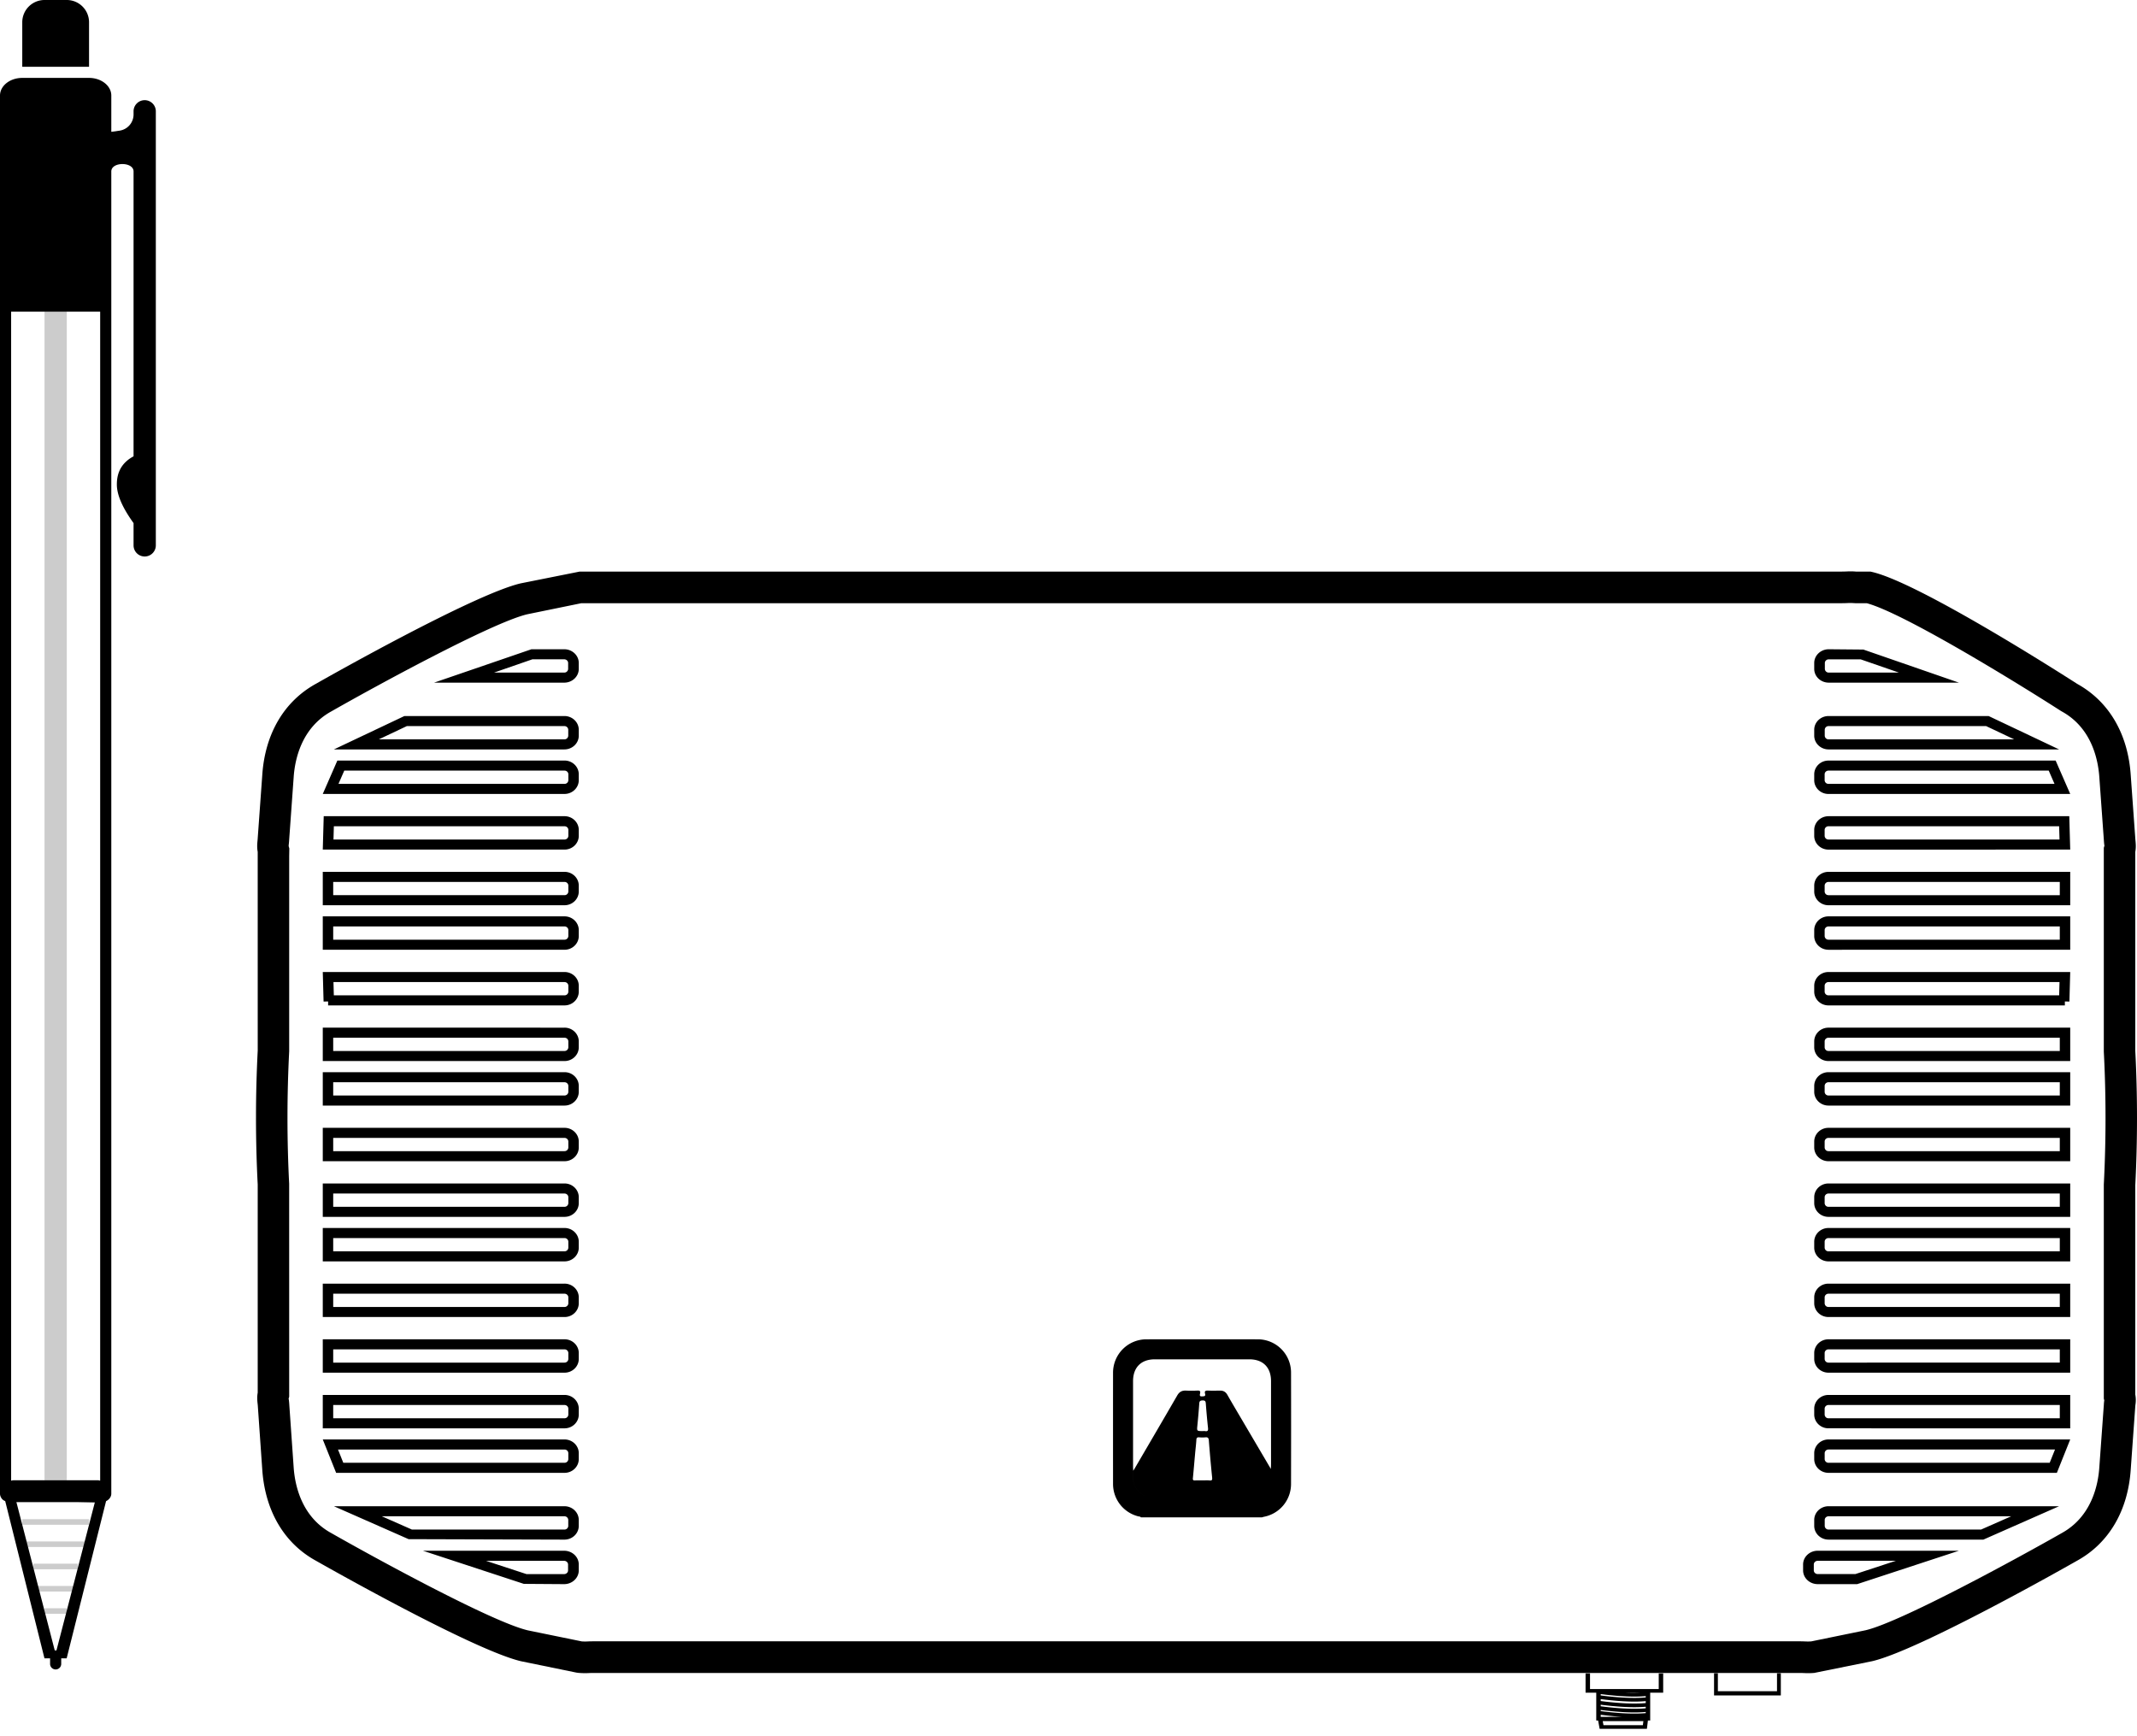 <?xml version="1.0" encoding="utf-8"?>
<svg xmlns="http://www.w3.org/2000/svg" width="192" height="156" viewBox="0 0 192 156">
  <g fill="#000" fill-rule="nonzero">
    <path d="M4 133V22h2v111H4Zm-3 2v-.5h8v.5H1Zm1 2v-.5h6v.5H2Zm0 2v-.5h6v.5H2Zm1 2v-.5h4v.5H3Zm0 2v-.5h4v.5H3Zm1 2v-.5h2v.5H4Z" opacity=".2"/>
    <path d="M2 6V2a2 2 0 0 1 2-2h2a2 2 0 0 1 2 2v4H2Zm3 144.001a.5.5 0 0 1-.5-.501v-.499h-.505l-3.528-14.13c-.205-.073-.326-.2-.416-.412a.644.644 0 0 1-.051-.251V8.584C0 7.709.895 7 2 7h6c1.105 0 2 .71 2 1.584v3.26l.731-.103A1.474 1.474 0 0 0 12 10.281v-.28a1 1 0 0 1 2 0v39a1 1 0 0 1-2 0v-2c-1.015-1.407-1.515-2.574-1.5-3.5 0-1.132.5-1.965 1.5-2.5V15.406c0-.887-2-.887-2 0v118.802c0 .283-.188.532-.47.672L5.99 149l-.49.001v.5a.5.5 0 0 1-.5.5ZM1 133.04l.038-.01a1 1 0 0 1 .242-.03h7.438a1 1 0 0 1 .28.04L9 133V28H1v105.04Zm3.919 15.25h.154l3.447-13.299c-.334-.006-.84-.017-1.517-.032l-5.53.001 3.446 13.33ZM51.063 80.101a.339.339 0 0 1-.344.331H29.937V79.24h20.782c.19 0 .344.148.344.331v.53Zm-.343-1.765H29v3h21.72c.706 0 1.28-.555 1.28-1.235v-.53c0-.681-.574-1.235-1.28-1.235Zm.344-3.235a.339.339 0 0 1-.344.331H29.962l.034-1.192H50.72c.19 0 .344.148.344.331v.53Zm-.344-1.765H29.085l-.085 3h21.72c.706 0 1.28-.555 1.28-1.235v-.53c0-.681-.574-1.235-1.28-1.235Zm.344-3.235a.339.339 0 0 1-.344.331H30.41l.521-1.192h19.79c.189 0 .343.148.343.331v.53Zm-.344-1.765H30.31l-1.31 3h21.72c.706 0 1.28-.555 1.28-1.235v-.53c0-.681-.574-1.235-1.28-1.235Zm.335-2.235a.34.34 0 0 1-.347.331H34.036l2.518-1.192h14.154a.34.34 0 0 1 .347.331v.53Zm-.347-1.765H36.333l-6.333 3h20.708c.712 0 1.292-.555 1.292-1.235v-.53c0-.681-.58-1.235-1.292-1.235Zm.338-4.235a.342.342 0 0 1-.35.331h-6.309l3.443-1.192h2.865c.193 0 .35.148.35.331v.53h.001Zm-.35-1.765h-2.95l-8.746 3h11.695c.72 0 1.305-.555 1.305-1.235v-.53c0-.681-.585-1.235-1.305-1.235h.001Zm.367 25.765a.338.338 0 0 1-.344.331H29.937V83.24h20.782c.19 0 .344.149.344.331v.53Zm-.343-1.765H29v3h21.72c.706 0 1.28-.554 1.28-1.235v-.53c0-.68-.574-1.235-1.28-1.235Zm.343 11.765a.339.339 0 0 1-.344.331H29.937V93.24h20.782c.19 0 .344.148.344.331v.53Zm-.343-1.765H29v3h21.72c.706 0 1.28-.555 1.28-1.235v-.53c0-.681-.574-1.235-1.28-1.235Zm.343 5.765a.339.339 0 0 1-.344.331H29.937V97.24h20.782c.19 0 .344.148.344.331v.53Zm-.343-1.765H29v3h21.72c.706 0 1.28-.555 1.28-1.235v-.53c0-.681-.574-1.235-1.28-1.235Zm.343 6.765a.339.339 0 0 1-.344.331H29.937v-1.192h20.782c.19 0 .344.149.344.331v.53Zm-.343-1.765H29v3h21.72c.706 0 1.28-.555 1.28-1.235v-.53c0-.68-.574-1.235-1.28-1.235Zm.343 6.765a.338.338 0 0 1-.344.331H29.937v-1.192h20.782c.19 0 .344.149.344.331v.53Zm-.343-1.765H29v3h21.72c.706 0 1.28-.554 1.28-1.235v-.53c0-.68-.574-1.235-1.28-1.235Zm.343 5.765a.339.339 0 0 1-.344.331H29.937v-1.192h20.782c.19 0 .344.148.344.331v.53Zm-.343-1.765H29v3h21.72c.706 0 1.28-.555 1.28-1.235v-.53c0-.681-.574-1.235-1.28-1.235Zm.343 6.765a.339.339 0 0 1-.344.331H29.937v-1.192h20.782c.19 0 .344.148.344.331v.53Zm-.343-1.765H29v3h21.72c.706 0 1.28-.555 1.28-1.235v-.53c0-.681-.574-1.235-1.28-1.235Zm.343 6.765a.339.339 0 0 1-.344.331H29.937v-1.192h20.782c.19 0 .344.148.344.331v.53Zm-.343-1.765H29v3h21.72c.706 0 1.28-.555 1.28-1.235v-.53c0-.681-.574-1.235-1.28-1.235Zm.343 6.765a.339.339 0 0 1-.344.331H29.937v-1.192h20.782c.19 0 .344.148.344.331v.53Zm-.343-1.765H29v3h21.72c.706 0 1.28-.555 1.28-1.235v-.53c0-.681-.574-1.235-1.28-1.235Zm.341 5.765a.339.339 0 0 1-.344.331H30.844l-.476-1.192h20.349c.19 0 .344.148.344.331v.53Zm-.344-1.765H29l1.2 3h20.517c.708 0 1.283-.555 1.283-1.235v-.53c0-.681-.575-1.235-1.283-1.235Zm.34 7.765a.34.34 0 0 1-.346.331H37.01l-2.704-1.192H50.71a.34.34 0 0 1 .346.331v.53h.001Zm-.346-1.765H30l6.71 2.958 14 .042c.711 0 1.289-.554 1.289-1.235v-.53c0-.68-.578-1.235-1.289-1.235h.001Zm.327 5.765c0 .182-.159.331-.353.331h-3.383l-3.634-1.192h7.017c.194 0 .353.148.353.331v.53Zm-.353-1.765H38l9.062 2.975 3.623.025c.725 0 1.315-.555 1.315-1.235v-.53c0-.681-.59-1.235-1.315-1.235Zm.379-50.235a.339.339 0 0 1-.344.331H29.993l-.032-1.192h20.76c.188 0 .343.148.343.331v.53Zm-.344-1.765H29l.072 2.655.408-.01v.355h21.24c.706 0 1.28-.555 1.28-1.235v-.53c0-.681-.574-1.235-1.28-1.235Zm113.217-7.765c0-.182.154-.331.344-.331h20.782v1.192h-20.782a.338.338 0 0 1-.344-.331v-.53Zm.343 1.765H186v-3h-21.72c-.706 0-1.28.555-1.28 1.235v.53c0 .681.574 1.235 1.28 1.235Zm0-5.904a.339.339 0 0 1-.344-.331v-.53c0-.182.155-.331.344-.331h20.725l.034 1.192h-20.76.001Zm0-2.096c-.705 0-1.28.554-1.28 1.235v.53c0 .681.575 1.235 1.28 1.235H186l-.085-3H164.28Zm0-2.904a.339.339 0 0 1-.344-.331v-.53c0-.182.154-.331.343-.331h19.79l.52 1.192h-20.31.001Zm0-2.096c-.705 0-1.28.554-1.28 1.235v.53c0 .681.575 1.235 1.28 1.235H186l-1.31-3h-20.41Zm-.335-2.765a.34.34 0 0 1 .347-.331h14.154l2.519 1.192h-16.673a.34.34 0 0 1-.347-.331v-.53Zm.347 1.765H185l-6.332-3h-14.376c-.713 0-1.292.554-1.292 1.235v.53c0 .68.58 1.235 1.292 1.235Zm-.338-7.765c0-.182.158-.331.35-.331h2.866l3.443 1.192h-6.308a.342.342 0 0 1-.35-.331v-.53h-.001Zm.35 1.765H176l-8.582-2.972-3.113-.028c-.72 0-1.305.555-1.305 1.235v.53c0 .681.585 1.235 1.305 1.235h-.001Zm-.367 22.235c0-.182.154-.331.344-.331h20.782v1.192h-20.782a.338.338 0 0 1-.344-.331v-.53Zm.343 1.765H186v-3h-21.72c-.706 0-1.28.555-1.28 1.235v.53c0 .681.574 1.235 1.28 1.235Zm20.783 9.096H164.28a.338.338 0 0 1-.343-.331v-.53c0-.182.153-.331.343-.331h20.783v1.192ZM163 93.572v.529c0 .681.574 1.235 1.28 1.235H186v-3h-21.72c-.706 0-1.28.554-1.28 1.235v.001Zm22.063 4.86H164.28a.338.338 0 0 1-.343-.331v-.53c0-.182.153-.331.343-.331h20.783v1.192ZM163 97.572v.529c0 .681.574 1.235 1.28 1.235H186v-3h-21.72c-.706 0-1.28.554-1.28 1.235v.001Zm22.063 5.86H164.28a.338.338 0 0 1-.343-.332v-.53c0-.182.153-.33.343-.33h20.783v1.192ZM163 102.571v.53c0 .68.574 1.235 1.28 1.235H186v-3h-21.72c-.706 0-1.28.554-1.28 1.235Zm22.063 5.861H164.28a.338.338 0 0 1-.343-.331v-.53c0-.182.153-.331.343-.331h20.783v1.192Zm-22.063-.86v.529c0 .681.574 1.235 1.28 1.235H186v-3h-21.72c-.706 0-1.28.554-1.28 1.235v.001Zm22.063 4.86H164.28a.338.338 0 0 1-.343-.331v-.53c0-.182.153-.331.343-.331h20.783v1.192Zm-22.063-.86v.529c0 .681.574 1.235 1.28 1.235H186v-3h-21.72c-.706 0-1.28.554-1.28 1.235v.001Zm22.063 5.86H164.28a.338.338 0 0 1-.343-.331v-.53c0-.182.153-.331.343-.331h20.783v1.192Zm-22.063-.86v.529c0 .681.574 1.235 1.28 1.235H186v-3h-21.72c-.706 0-1.28.554-1.28 1.235v.001Zm22.063 5.86H164.28a.338.338 0 0 1-.343-.331v-.53c0-.182.153-.331.343-.331h20.783v1.192Zm-22.063-.86v.529c0 .681.574 1.235 1.28 1.235H186v-3h-21.72c-.706 0-1.28.554-1.28 1.235v.001Zm22.063 5.86H164.28a.338.338 0 0 1-.343-.331v-.53c0-.182.153-.331.343-.331h20.783v1.192Zm-22.063-.86v.529c0 .681.574 1.235 1.28 1.235H186v-3h-21.72c-.706 0-1.28.554-1.28 1.235v.001Zm21.156 4.86h-19.873a.339.339 0 0 1-.344-.331v-.53c0-.182.154-.331.344-.331h20.35l-.477 1.192Zm-21.156-.86v.529c0 .681.575 1.235 1.283 1.235H184.8l1.2-3h-21.717c-.708 0-1.283.554-1.283 1.235v.001Zm14.99 6.86h-13.702a.339.339 0 0 1-.345-.331v-.53c0-.182.154-.331.345-.331h16.407l-2.704 1.192h-.001Zm-14.99-.86v.529c0 .681.578 1.235 1.288 1.235h13.91l6.802-3h-20.712c-.71 0-1.288.554-1.288 1.235v.001Zm3.698 4.86h-3.384c-.194 0-.352-.149-.352-.331v-.53c0-.182.158-.331.352-.331h7.018l-3.634 1.192Zm-4.698-.86v.529c0 .681.59 1.235 1.314 1.235h3.547l9.139-3h-12.686c-.724 0-1.314.554-1.314 1.235v.001Zm23.007-51.14h-20.728a.338.338 0 0 1-.343-.331v-.53c0-.182.154-.331.343-.331h20.76l-.032 1.192ZM163 88.572v.529c0 .681.574 1.235 1.279 1.235h21.24v-.355l.409.01.072-2.655h-21.721c-.705 0-1.279.554-1.279 1.235v.001Zm-3.344 63.387h-5.312v-1.623H154v2h6v-2h-.344v1.623ZM147.863 152.518c-1.061.093-2.424.03-4.046-.182v-.12c1.347.172 2.337.223 3.012.223.506 0 .835-.025 1.034-.042v.121Zm0 .504c-1.06.091-2.422.03-4.046-.182v-.174c1.347.173 2.337.224 3.012.224.506 0 .835-.026 1.034-.043v.175Zm0 .47c-.42.037-1.628.133-4.046-.182v-.14c1.346.174 2.336.224 3.01.224.507 0 .837-.025 1.036-.042v.14Zm0 .434c-1.06.09-2.422.029-4.046-.183v-.103c1.346.173 2.335.223 3.01.223.507 0 .837-.026 1.036-.043v.106Zm-.257 1.083h-3.54l-.068-.367h3.652l-.045.367h.001Zm-3.79-.936c.776.1 1.424.159 1.967.19h-1.966v-.19h-.001Zm3.608-1.985c-.441.021-.914.025-1.442 0h1.442Zm1.606-.326h-6.174v-1.407h-.4v1.733h.96v2.501h.168l.136.747h4.247l.09-.747h.205v-2.5h1.168v-1.735h-.4v1.408Z"/>
    <path d="M189.061 125.823c-.002 0-.004.008-.007.027-.014.118-.03.247-.032.352l-.405 5.61c-.102 1.583-.679 4.46-3.402 5.95-3.814 2.172-14.417 7.974-17.606 8.719l-4.879 1c-.255.015-.358.01-.5.005a14.227 14.227 0 0 0-.682-.013H53.384c-.298 0-.47.006-.612.013-.144.005-.246.01-.503-.005l-4.841-.992c-3.226-.753-13.83-6.555-17.663-8.74-2.703-1.477-3.28-4.354-3.383-5.944l-.388-5.554a5.528 5.528 0 0 0-.035-.414c-.008-.075-.022-.15-.033-.15l.056-.195-.002-19.134c-.202-3.929-.202-7.908.002-11.9V76.944l.012-.711-.057-.195c-.006-.081.009-.163.017-.247.011-.124.023-.247.025-.323l.404-5.609c.103-1.583.679-4.46 3.403-5.95 3.812-2.173 14.416-7.975 17.604-8.72l4.836-.99h113.161c.342 0 .52-.01.661-.016.145-.006.234-.01.641.015h1.03c3.36.9 13.681 7.26 17.43 9.671l.086.051c2.703 1.478 3.28 4.356 3.383 5.949l.4 5.55c.006.125.017.248.028.372.009.084.023.166.029.193l-.057.194v18.278l.002.073c.203 3.925.203 7.904-.002 11.901v19.243l.043.15Zm2.784-19.318c.206-4.01.207-8.075.001-12.086V76.541c.075-.4.042-.75.016-1.019-.006-.07-.014-.14-.02-.258l-.403-5.59c-.241-3.721-1.948-6.64-4.805-8.224-1.626-1.045-14.211-9.073-18.422-10.056l-.158-.037-1.271.003a5.799 5.799 0 0 0-.864-.014c-.113.004-.256.011-.532.011H52.082l-5.295 1.057c-4.282 1-17.822 8.695-18.375 9.01-2.885 1.58-4.608 4.509-4.85 8.24l-.407 5.649c-.003.07-.01.14-.017.21-.026.267-.059.619.016 1.018l.002 17.842a117.246 117.246 0 0 0-.002 12.048v18.703c-.074.405-.034.764-.006 1.016.008.07.016.138.022.254l.39 5.594c.244 3.74 1.967 6.67 4.83 8.237.575.327 14.115 8.023 18.435 9.031l4.975 1.02.189.025c.5.034.666.025.908.015.114-.005.25-.01.555-.01h108.164c.238 0 .374.005.487.01.303.017.606.012.908-.015l5.2-1.053c4.284-1 17.824-8.696 18.377-9.012 2.885-1.578 4.608-4.508 4.851-8.239l.406-5.649a1.62 1.62 0 0 1 .017-.162c.045-.295.04-.596-.016-.89l-.001-18.8v-.001Z"/>
    <path d="M107.582 128.042c.066-.644.122-1.29.166-1.936.014-.215.09-.274.305-.277.212-.002.267.067.282.265.056.734.119 1.468.199 2.2.026.235-.022.334-.268.291-.07-.012-.142-.002-.213-.002-.534 0-.526.001-.47-.54m.17 1.103c.176.015.355.018.531 0 .233-.023.308.046.326.296a131 131 0 0 0 .295 3.308c.02.198.003.295-.23.27-.202-.023-.408-.005-.612-.005-.23 0-.462-.012-.691.004-.171.011-.212-.045-.196-.21.073-.742.134-1.484.201-2.226.037-.406.088-.811.112-1.218.012-.19.09-.234.264-.219m4.496-7.01c1.228 0 1.947.726 1.947 1.961v7.41c-.001.16-.01.318-.015.477l-2.647-4.498c-.424-.72-.85-1.437-1.263-2.163-.15-.261-.356-.379-.65-.376-.364.004-.729.014-1.093-.003-.22-.011-.323.05-.26.276.07.256-.09.231-.26.246-.226.018-.227-.095-.188-.254.052-.206-.015-.281-.236-.269a10.94 10.94 0 0 1-1.04.002c-.354-.013-.589.116-.774.437-1.28 2.215-2.574 4.421-3.865 6.63-.026.045-.06.088-.088.131-.057.247-.042.495-.015.741.106.984.824 1.661 1.816 1.665-.993-.004-1.71-.681-1.817-1.665-.027-.246-.042-.494.015-.74-.006-.115-.015-.231-.016-.346v-7.703c0-1.23.724-1.958 1.95-1.959h8.5m-12.248 1.206c-.003 3.332-.003 6.663 0 9.995a2.999 2.999 0 0 0 2.266 2.907c.081.021.18.007.238.092h10.876c.058-.018.116-.04.176-.052a2.997 2.997 0 0 0 2.436-2.93c.007-3.349.009-6.698 0-10.047a2.987 2.987 0 0 0-2.977-2.969c-3.34-.003-6.678-.002-10.018 0a2.998 2.998 0 0 0-2.997 3.004"/>
  </g>
</svg>